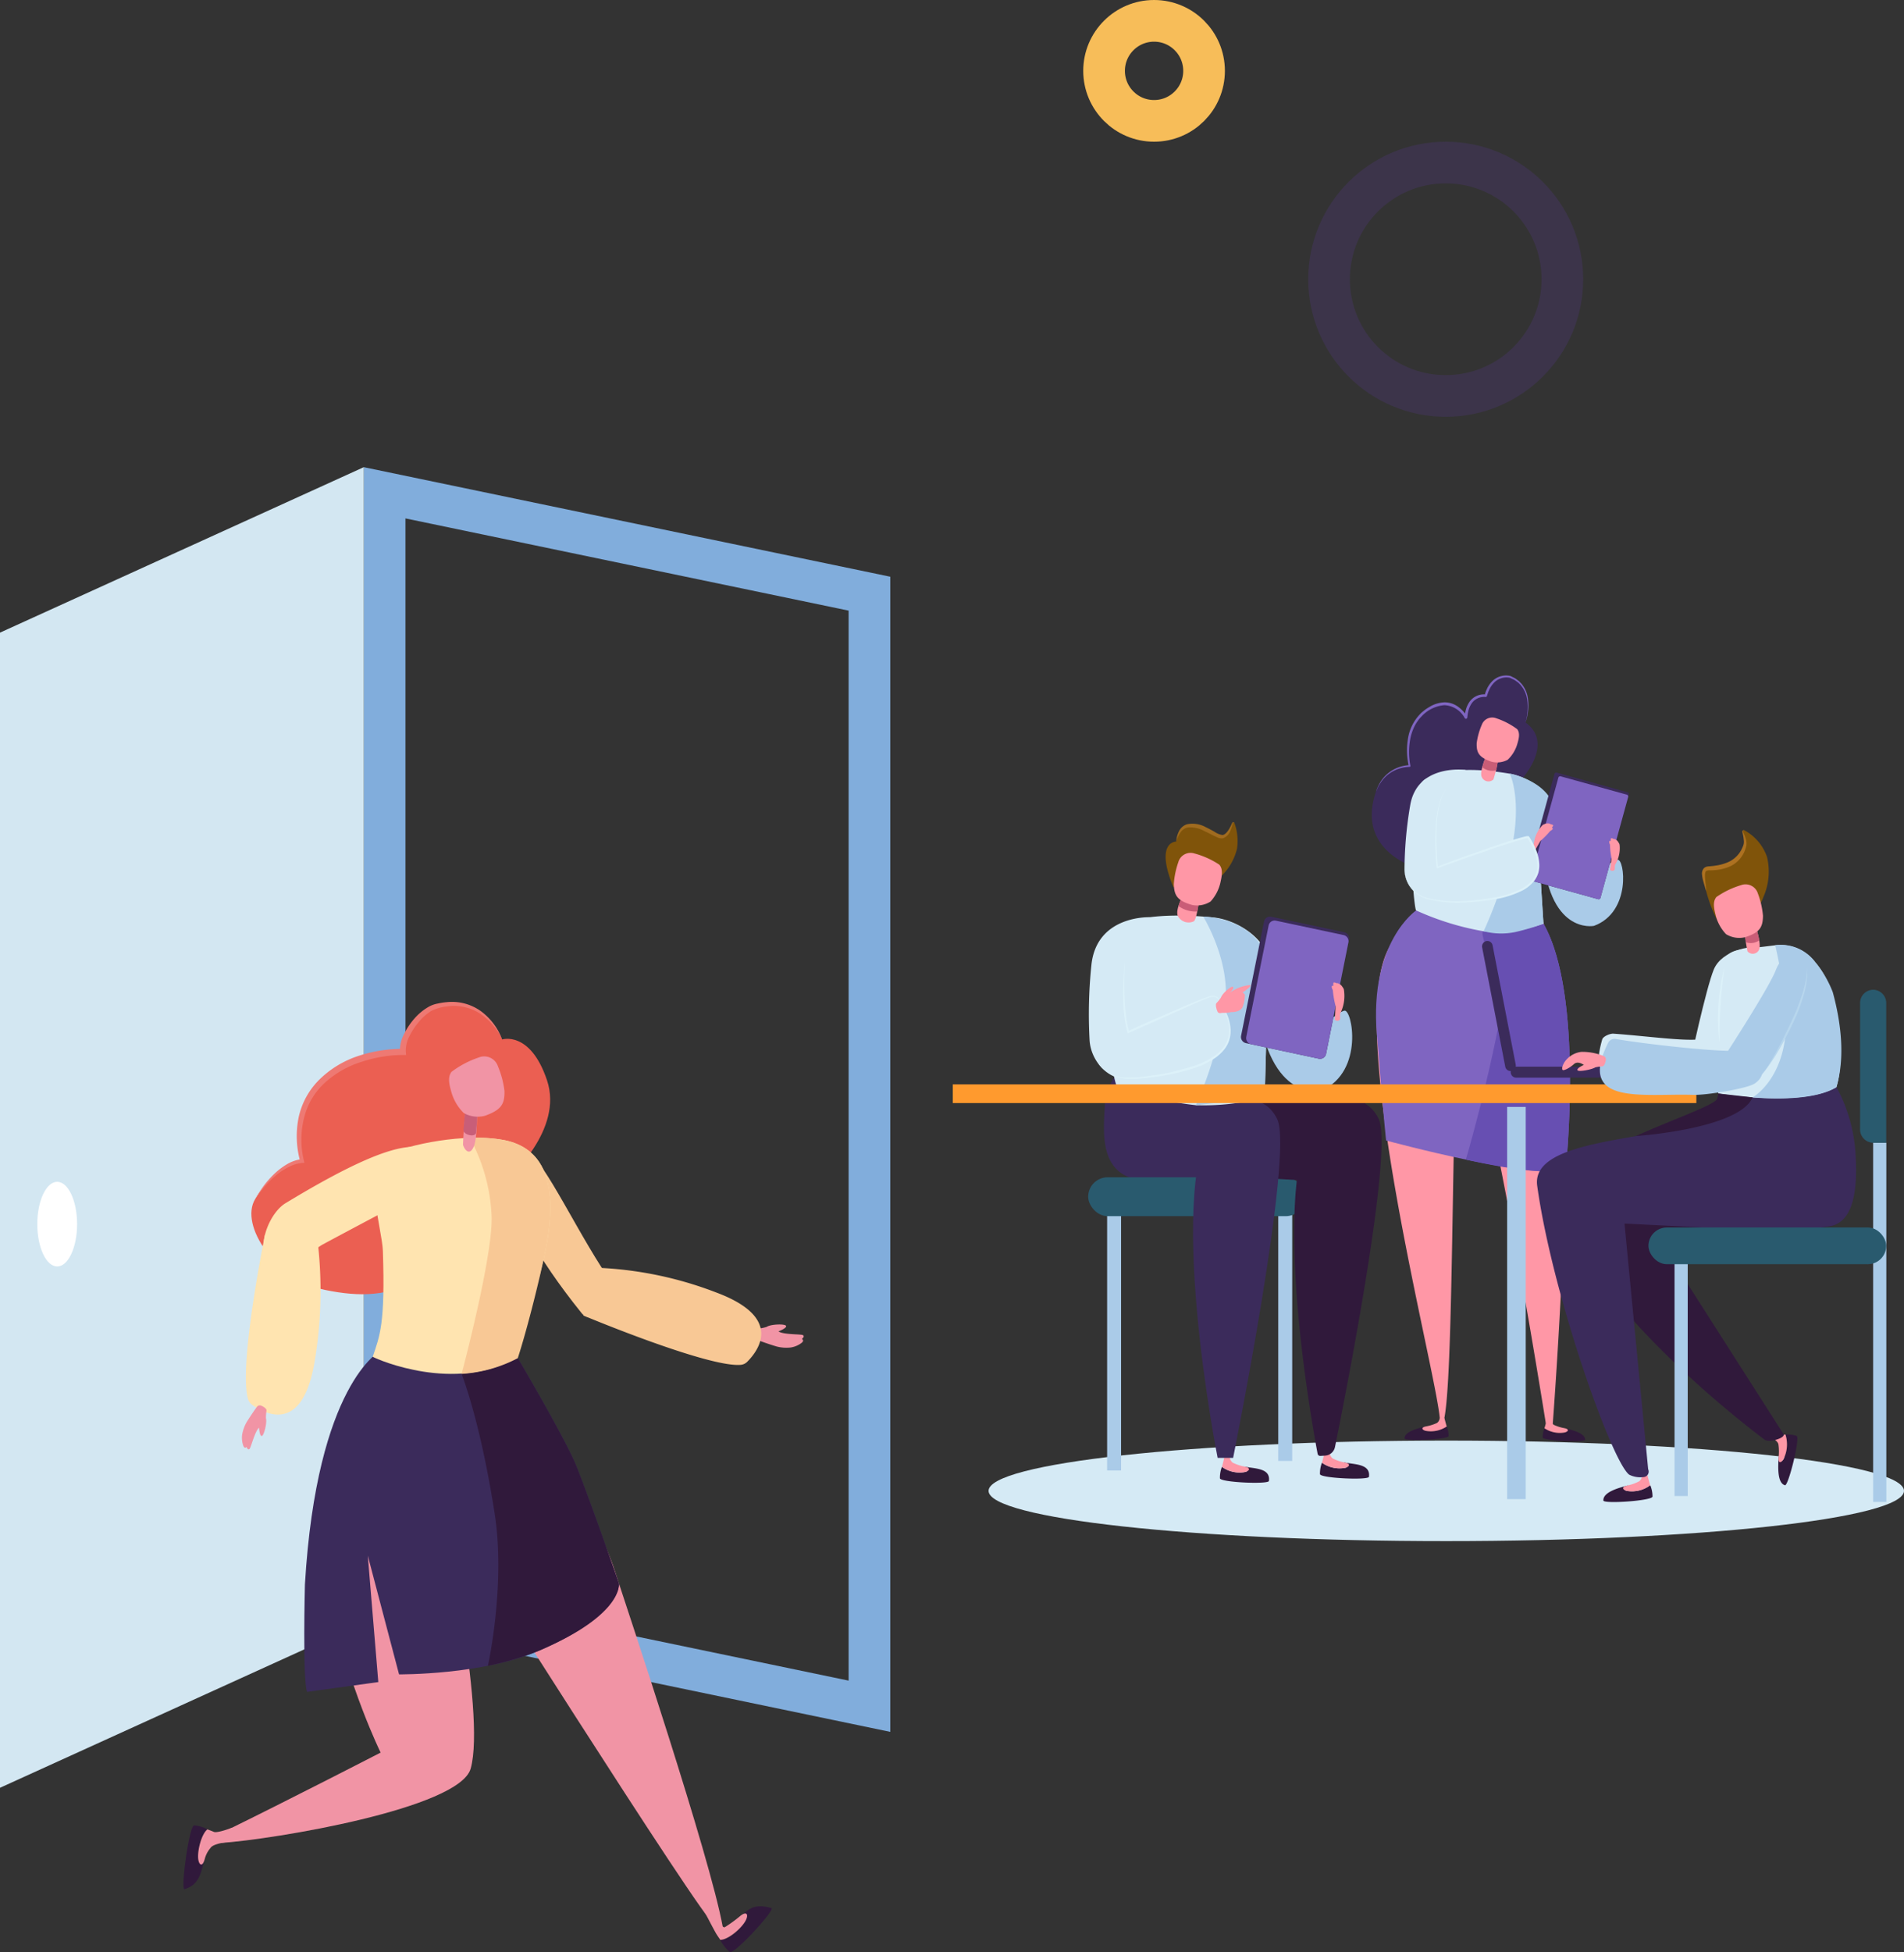 <svg xmlns="http://www.w3.org/2000/svg" width="228.499" height="234.18" viewBox="0 0 228.499 234.18"><rect x="0" y="0" width="228.499" height="234.18" fill="#333333" stroke="none"/><g transform="translate(-1032 -2682)"><g transform="translate(1189 2699)" fill="none" stroke="rgba(92,55,158,0.22)" stroke-width="5"><circle cx="16.5" cy="16.5" r="16.5" stroke="none"/><circle cx="16.5" cy="16.5" r="14" fill="none"/></g><g transform="translate(1162 2682)" fill="none" stroke="#f7bd59" stroke-width="5"><circle cx="8.5" cy="8.5" r="8.5" stroke="none"/><circle cx="8.5" cy="8.5" r="6" fill="none"/></g><g transform="translate(292.487 -961.338)"><g transform="translate(858.153 3816.156)"><path d="M997.568,3847.123c0,3.33-24.592,6.029-54.93,6.029s-54.929-2.7-54.929-6.029,24.592-6.029,54.929-6.029S997.568,3843.793,997.568,3847.123Z" transform="translate(-887.71 -3841.094)" fill="#d5eaf5" style="mix-blend-mode:multiply;isolation:isolate"/></g><g transform="translate(-10.877 0)" fill="none" stroke-miterlimit="10"><path d="M857.232,3851.1l-63.182-13.142V3699.381l63.182,13.142Z" stroke="none"/><path d="M 852.232 3844.949 L 852.232 3716.59 L 799.05 3705.528 L 799.05 3833.887 L 852.232 3844.949 M 857.232 3851.096 L 794.05 3837.954 L 794.05 3699.381 L 857.232 3712.522 L 857.232 3851.096 Z" stroke="none" fill="#81addc"/></g><path d="M783.173,3837.954l-43.66,19.85V3719.23l43.66-19.85Z" transform="translate(0 0)" fill="#d3e7f2"/><g transform="translate(761.533 3763.54)"><g transform="translate(68.625 38.686)"><path d="M852.742,3825.577a.479.479,0,0,0,.3.481c.491.2,1.318.489,2.269.775a4.665,4.665,0,0,0,1.691.115,2.888,2.888,0,0,0,1.265-.531c.423-.309.063-.5.063-.5s.4-.288.118-.453c-.236-.138-2.328-.036-2.929-.448,0,0,1.02-.382.911-.657s-1.866-.211-2.326.119a5.234,5.234,0,0,1-.947.2C852.929,3824.691,852.768,3825.2,852.742,3825.577Z" transform="translate(-852.741 -3824.189)" fill="#f194a5"/></g><g transform="translate(8.145 0.225)"><path d="M807.293,3781.784s-2.1-5.564-7.9-3.988c-1.989.54-4.221,3.683-4.014,5.486,0,0-6.788-.231-10.5,4.38-3.087,3.837-1.6,8.7-1.6,8.7s-2.826.029-5.62,4.555c-1.957,3.169,2.532,9.713,8.411,10.921,8.376,1.719,13.7-.48,21.967-13.448,0,0,6.649-5.738,4.636-11.717S807.293,3781.784,807.293,3781.784Z" transform="translate(-777.193 -3777.515)" fill="#eb5f52"/></g><g transform="translate(8.61)"><path d="M807.409,3781.736a7.584,7.584,0,0,0-2.712-3.141,5.825,5.825,0,0,0-3.883-.828,5.452,5.452,0,0,0-1.9.543,6.044,6.044,0,0,0-1.506,1.32,8.1,8.1,0,0,0-1.122,1.7,3.729,3.729,0,0,0-.443,1.865l.034.4-.4,0a16.016,16.016,0,0,0-4.943.827,11.651,11.651,0,0,0-4.344,2.452,8.388,8.388,0,0,0-2.555,4.272,10.722,10.722,0,0,0-.028,5.1l.07.288-.283.016a4.508,4.508,0,0,0-1.66.512,7.775,7.775,0,0,0-1.512,1.013,11.441,11.441,0,0,0-1.312,1.308l-.588.727-.548.763a16.242,16.242,0,0,1,1.024-1.586,11.652,11.652,0,0,1,1.254-1.416,8.136,8.136,0,0,1,1.508-1.153,4.7,4.7,0,0,1,1.832-.633l-.214.3a11.274,11.274,0,0,1-.172-5.4,9.074,9.074,0,0,1,2.7-4.659,12.054,12.054,0,0,1,4.593-2.661,16.7,16.7,0,0,1,5.2-.8l-.362.406a4.38,4.38,0,0,1,.537-2.262,8.323,8.323,0,0,1,1.249-1.832,6.609,6.609,0,0,1,1.717-1.388,3.488,3.488,0,0,1,1.056-.364,7.642,7.642,0,0,1,1.065-.164,5.949,5.949,0,0,1,4.092,1.078A7.412,7.412,0,0,1,807.409,3781.736Z" transform="translate(-777.774 -3777.241)" fill="#ee7973"/></g><g transform="translate(38.387 17.303)"><path d="M817.566,3798.579c-4.065-2.109-4.427,5.78,6.832,19.725,1.217,1.507,5.659-.812,4-3.093C824.1,3809.3,819.961,3799.821,817.566,3798.579Z" transform="translate(-814.969 -3798.24)" fill="#f8c895"/></g><g transform="translate(47.909 31.834)"><path d="M826.958,3821.655s14.977,6.274,18.892,5.91a1.257,1.257,0,0,0,.778-.382c1.453-1.48,4.188-5.33-3.708-8.285a44.77,44.77,0,0,0-16.057-3.016S828.01,3817.257,826.958,3821.655Z" transform="translate(-826.864 -3815.874)" fill="#f8c895"/></g><g transform="translate(4.403 38.878)"><path d="M772.519,3886.434c6.5-.431,28.713-4.149,30.061-8.92,1.908-6.756-3.542-31.546-3.542-31.546s31.939,50.51,32.676,50.086c.07-.04,1.343,1.7,1.112.412-1.484-8.274-11.433-38.053-13.124-43.219-.774-2.367-9.732-23.447-11.782-24.949-11.873-8.694-17.019-.047-17.019-.047-14.665,15.674.873,47.335.873,47.335s-11.275,5.813-19.048,9.606Z" transform="translate(-772.519 -3824.422)" fill="#f194a5"/></g><g transform="translate(62.489 108.481)"><g transform="translate(1.911)"><path d="M853.622,3909.1c-2.435-.688-2.892.439-4.1,1.308.46-.112,1.065-.207.8.4-.391.88-1.936,2.171-2.852,2.125a5.072,5.072,0,0,0,1.135,1.431C849.087,3914.808,854.148,3909.251,853.622,3909.1Z" transform="translate(-847.463 -3908.89)" fill="#30193b"/></g><g transform="translate(0 0.577)"><path d="M850.09,3910.656c.309-.646.1-1.129-.713-.458a16.555,16.555,0,0,1-1.816,1.315c-.433.2-1.309-1.746-1.309-1.746l-1.176-.177s1.173,2.255,1.431,2.69c.178.3.468.691.5.756C847.96,3913.038,849.638,3911.6,850.09,3910.656Z" transform="translate(-845.076 -3909.59)" fill="#f194a5"/></g></g><g transform="translate(0 98.776)"><path d="M767.148,3904.764c1.915-.569,1.974-2.227,2.455-3.735-.293.39-.7.857-.805.179-.148-.991.371-3.069,1.09-3.619a3.932,3.932,0,0,0-1.585-.475C767.708,3897.052,766.652,3904.91,767.148,3904.764Z" transform="translate(-767.019 -3897.113)" fill="#30193b"/><g transform="translate(1.753 0.274)"><path d="M769.235,3901.266c.1.678.507.93.771-.056a3.222,3.222,0,0,1,.689-1.325c.444-.769,3.752-.877,3.752-.877l-1.155-1.562s-1.788.69-2.2.5c-.287-.129-.707-.265-.761-.3C769.606,3898.2,769.087,3900.274,769.235,3901.266Z" transform="translate(-769.209 -3897.445)" fill="#f194a5"/></g></g><g transform="translate(14.496 41.848)"><path d="M794.269,3828.027s-7.637,3.9-9.066,28.042c0,0-.291,11.345.255,12.869l8.553-1.175-1.262-15.17,3.751,14.243s10.133.1,16.945-2.9c10.009-4.417,9.435-8,9.435-8s-3.378-9.786-5.091-14.06c-1.3-3.247-7.038-12.973-7.038-12.973Z" transform="translate(-785.126 -3828.027)" fill="#3b2b5b"/></g><g transform="translate(32.758 42.723)"><path d="M811.714,3866a36.064,36.064,0,0,0,6.283-1.879c10.051-4.314,9.435-8,9.435-8s-3.378-9.786-5.091-14.06c-1.3-3.247-7.039-12.973-7.039-12.973l-7.364.333s2.564,5.38,4.582,18.284C813.867,3856.325,811.714,3866,811.714,3866Z" transform="translate(-807.938 -3829.089)" fill="#30193b"/></g><g transform="translate(22.709 16.281)"><path d="M811.227,3797.3c-3.728-.772-9.924.01-14.238,1.717-2.945,1.165-.467,8.968-.382,11.563.288,8.75-.367,10.17-1.221,12.7.766.418,9.824,4.277,17.094.195,1.181-3.633,3.061-10,3.66-13.042C817.786,3802.06,815.683,3798.22,811.227,3797.3Z" transform="translate(-795.386 -3796.999)" fill="#ffe4b0"/></g><g transform="translate(9.608 17.379)"><path d="M800.566,3802.323c-.655-4.69-3.019-6.871-18.909,2.766-1.718,1.042-3.167,4.324-2.446,6.237l1.56,3.3a23.456,23.456,0,0,1,5.281-4.548C792.712,3806.5,798.1,3803.715,800.566,3802.323Z" transform="translate(-779.021 -3798.332)" fill="#ffe4b0"/></g><g transform="translate(7.491 25.168)"><path d="M778.662,3810.553s-3.19,15.608-2.033,19.674a1.365,1.365,0,0,0,.539.746c1.772,1.236,6.167,3.348,7.517-5.6a50.959,50.959,0,0,0-.243-17.588S783.265,3810.775,778.662,3810.553Z" transform="translate(-776.376 -3807.785)" fill="#ffe4b0"/></g><g transform="translate(7.014 48.389)"><path d="M778.07,3835.992a.419.419,0,0,0-.487.144c-.293.394-.757,1.068-1.247,1.854a4.618,4.618,0,0,0-.532,1.5,2.847,2.847,0,0,0,.128,1.282c.154.463.408.185.408.185s.142.437.356.224c.179-.179.63-2.1,1.137-2.536,0,0,.063,1.021.327.994s.661-1.635.5-2.136a5.289,5.289,0,0,1,.071-.909C778.777,3836.389,778.388,3836.113,778.07,3835.992Z" transform="translate(-775.78 -3835.964)" fill="#f194a5"/></g><g transform="translate(33.381 16.28)"><path d="M813.885,3797.3a17.706,17.706,0,0,0-3.835-.294l-.361.01a21.252,21.252,0,0,1,2.625,9.455c.154,4.8-3.6,18.861-3.6,18.861l.307-.025a16.651,16.651,0,0,0,6.433-1.861c1.181-3.633,2.743-9.965,3.341-13.011C820.445,3802.06,818.342,3798.22,813.885,3797.3Z" transform="translate(-808.717 -3796.999)" fill="#f8c895"/></g><g transform="translate(33.523 9.504)"><g transform="translate(0 1.709)"><path d="M809.482,3790.849a53.876,53.876,0,0,0-.566,5.906c.159.609.829,1.44,1.324.136s.36-5.977.36-5.977Z" transform="translate(-808.893 -3790.849)" fill="#f194a5"/></g><g transform="translate(0.079)"><path d="M809.584,3788.775s-.566,5.226-.591,5.884c-.02.507,1.39.934,1.515.286a52.289,52.289,0,0,0,.194-6.105Z" transform="translate(-808.993 -3788.775)" fill="#c85e78"/></g></g><g transform="translate(31.874 6.524)"><path d="M813.479,3789.287a11.3,11.3,0,0,0-.786-2.948,1.733,1.733,0,0,0-2.281-1.055,11.58,11.58,0,0,0-3.286,1.729c-.527.688-.222,1.693-.011,2.446a5.676,5.676,0,0,0,1.484,2.5,3.412,3.412,0,0,0,2.556.319C813.122,3791.572,813.519,3790.857,813.479,3789.287Z" transform="translate(-806.833 -3785.159)" fill="#f194a5"/></g></g><ellipse cx="2.388" cy="5.076" rx="2.388" ry="5.076" transform="translate(743.989 3785.112)" fill="#fff"/><g transform="translate(904.141 3724.37)"><g transform="translate(0.591 26.024)"><path d="M947.194,3768.281a17.786,17.786,0,0,1,6.355-6.993c2.264.108,10.285,1.427,11.19,1.462.743.411,1.426,2.924,2.671,7.366,3.009,10.742-.389,54.926-.389,54.926l-.833-.058s-3.046-19.188-5.862-32.875c-1.788-8.692-4.22-17.059-4.29-17.165-1.241,3.8-.768,42.538-2,49.273-.208,1.139-.484,1.09-.572.158C952.838,3817.782,942.276,3778.342,947.194,3768.281Z" transform="translate(-945.893 -3761.289)" fill="#ff97a6"/></g><g transform="translate(0.505 28.183)"><path d="M965.884,3765.5s-5.75,1.6-15.275-1.593c0,0-5.627,3.781-4.727,14.849S947,3791.513,947,3791.513s19.046,5.152,21.567,3.3C968.57,3794.81,970.766,3774.035,965.884,3765.5Z" transform="translate(-945.784 -3763.909)" fill="#7f65c1"/></g><g transform="translate(11.289 29.776)"><path d="M968.57,3765.842a14.439,14.439,0,0,1-7.182.91c-.877-.087,2.671,6.812,1.695,11.753-1.577,7.982-3.828,15.635-3.828,15.635s9.908,2.333,12,1.01C971.257,3795.151,973.453,3774.375,968.57,3765.842Z" transform="translate(-959.255 -3765.842)" fill="#674fb2"/></g><g transform="translate(0 0.118)"><path d="M962.826,3742.536s4.434-4.489.784-7.164c0,0,1.407-4.2-1.838-5.467,0,0-2.136-.611-2.943,2.256,0,0-2.141-.337-2.377,2.6,0,0-1.591-3.041-4.73-.85s-2.034,6.677-2.034,6.677a4.354,4.354,0,0,0-4.03,3.073c-2.471,7.229,4.943,9.152,4.943,9.152Z" transform="translate(-945.154 -3729.851)" fill="#3b2b5b"/></g><g transform="translate(4.773 11.331)"><path d="M968.3,3748.928l-1.731,7.115.373,5.86a18.051,18.051,0,0,1-7.182.909,33.041,33.041,0,0,1-8.093-2.5c-.286-.032-1.562-14.275,1.1-15.751,2.078-1.15,5.367-1.451,10.126-.655C965.327,3744.309,968.323,3746.459,968.3,3748.928Z" transform="translate(-951.116 -3743.458)" fill="#d5eaf5"/></g><g transform="translate(0.504)"><path d="M963.736,3735.347a7.312,7.312,0,0,0,.249-1.58,5.4,5.4,0,0,0-.142-1.578,3.417,3.417,0,0,0-.726-1.36l-.27-.272-.312-.22a1.477,1.477,0,0,0-.332-.187l-.344-.163.01,0a2.083,2.083,0,0,0-.954.024,2.126,2.126,0,0,0-.847.448,2.933,2.933,0,0,0-.6.779c-.08.146-.141.3-.212.456l-.159.483a.158.158,0,0,1-.166.108,1.857,1.857,0,0,0-.881.135,1.806,1.806,0,0,0-.717.544,2.687,2.687,0,0,0-.42.835c-.043.153-.076.312-.111.468l-.06.485a.165.165,0,0,1-.308.066,2.915,2.915,0,0,0-2.437-1.547,4.172,4.172,0,0,0-2.7,1.3l-.268.283a3.64,3.64,0,0,0-.235.312,4.445,4.445,0,0,0-.405.672,6.089,6.089,0,0,0-.494,1.505,8.368,8.368,0,0,0,.02,3.2v0a.106.106,0,0,1-.08.125l-.019,0a4.316,4.316,0,0,0-1.28.224,4.083,4.083,0,0,0-1.173.6,3.946,3.946,0,0,0-.937.949,4.84,4.84,0,0,0-.357.575c-.108.2-.185.416-.28.624a5.146,5.146,0,0,1,.584-1.237,4.041,4.041,0,0,1,.921-1.007,4.224,4.224,0,0,1,1.188-.665,4.363,4.363,0,0,1,1.338-.267l-.1.128a8.616,8.616,0,0,1-.1-3.3,5.422,5.422,0,0,1,1.455-2.949,1.913,1.913,0,0,1,.3-.281l.322-.261c.224-.158.459-.3.7-.436a3.735,3.735,0,0,1,1.593-.436,2.721,2.721,0,0,1,1.592.489,3.731,3.731,0,0,1,1.136,1.241l-.308.067.068-.516c.039-.171.077-.341.125-.509a3,3,0,0,1,.484-.94,2.116,2.116,0,0,1,1.886-.776l-.166.109.172-.51c.078-.164.144-.331.232-.49a3.2,3.2,0,0,1,.68-.844,2.349,2.349,0,0,1,.962-.48,2.285,2.285,0,0,1,1.069,0h0l.008,0,.361.181a1.577,1.577,0,0,1,.347.208l.327.241.281.3a3.439,3.439,0,0,1,.718,1.454,5.486,5.486,0,0,1,.087,1.616A6.788,6.788,0,0,1,963.736,3735.347Z" transform="translate(-945.784 -3729.707)" fill="#7f65c1"/></g><g transform="translate(13.422 11.777)"><path d="M970.46,3749.023l-1.731,7.115.373,5.86a29,29,0,0,1-3.391,1.006,8.382,8.382,0,0,1-3.791-.1,50.206,50.206,0,0,0,3.544-10.835c.933-5.412-.407-8.074-.407-8.074S970.46,3745.015,970.46,3749.023Z" transform="translate(-961.92 -3743.999)" fill="#aacbe8"/></g><g transform="translate(20.48 20.624)"><path d="M979.751,3756.219c.829-.188,1.713,6.259-2.834,7.929,0,0-5.627,1.154-6.181-9.413l4.012,5.443s3.578-3.637,4.958-3.949Z" transform="translate(-970.736 -3754.735)" fill="#aacbe8"/></g><g transform="translate(18.513 11.65)"><path d="M968.446,3756.683l8.484,2.347a.226.226,0,0,0,.279-.159l3.4-12.391a.227.227,0,0,0-.158-.279l-8.484-2.348a.228.228,0,0,0-.279.159l-3.4,12.39A.228.228,0,0,0,968.446,3756.683Z" transform="translate(-968.28 -3743.845)" fill="#3b2b5b"/><g transform="translate(0.545 0.437)"><path d="M969.127,3756.926l7.939,2.2a.227.227,0,0,0,.279-.159l3.325-12.1a.227.227,0,0,0-.159-.279l-7.939-2.2a.227.227,0,0,0-.279.159l-3.324,12.1A.228.228,0,0,0,969.127,3756.926Z" transform="translate(-968.96 -3744.376)" fill="#7f65c1"/></g></g><g transform="translate(19.129 17.737)"><path d="M971.33,3752.15c.151-.081.347-.209.307-.318-.013-.036-.054-.043-.107-.039l.006-.017c.015-.067.2-.276.146-.327a.573.573,0,0,0-.339-.11c.013-.021.014-.039-.014-.053a.854.854,0,0,0-.671.035.543.543,0,0,0-.223.109l-.021.012h0a3.853,3.853,0,0,0-1.036,2.105c.022.272-.359.511-.331.682.048.31.416.309.416.309l.7-1.2A9.708,9.708,0,0,0,971.33,3752.15Z" transform="translate(-969.048 -3751.231)" fill="#ff97a6"/></g><g transform="translate(3.923 11.284)"><path d="M957.42,3743.448s-5.8-.806-6.675,4.216a47.122,47.122,0,0,0-.688,7.7,3.649,3.649,0,0,0,4.45,3.523h0s-1.948-10.322.731-13.485A7.885,7.885,0,0,1,957.42,3743.448Z" transform="translate(-950.055 -3743.4)" fill="#d5eaf5"/></g><g transform="translate(5.071 19.39)"><path d="M965.21,3753.255c-.186-.3-10.441,3.4-11.526,3.854-1.011.426-3.45,2.144-1.4,3.18a12.464,12.464,0,0,0,5.547.688C962.213,3760.652,969.232,3759.692,965.21,3753.255Z" transform="translate(-951.488 -3753.238)" fill="#d5eaf5"/></g><g transform="translate(3.931 89.089)"><g transform="translate(0 0.968)"><path d="M950.065,3840.475c-.017-.854,1.647-1.241,2.705-1.478-.285.181-.63.438-.176.556a3.426,3.426,0,0,0,2.535-.524,2.865,2.865,0,0,1,.217,1.15C955.349,3840.6,950.072,3840.838,950.065,3840.475Z" transform="translate(-950.065 -3838.997)" fill="#30193b"/></g><g transform="translate(2.146)"><path d="M953.129,3839.346c-.454-.118-.6-.42.09-.54a5.229,5.229,0,0,0,1.224-.382c.288-.129.388-.58.388-.58l.556-.022s.228.9.277,1A3.428,3.428,0,0,1,953.129,3839.346Z" transform="translate(-952.745 -3837.822)" fill="#ff97a6"/></g></g><g transform="translate(20.509 89.338)"><g transform="translate(0 0.934)"><path d="M975.864,3840.681c.017-.823-1.588-1.2-2.607-1.424.274.173.607.422.169.536a3.3,3.3,0,0,1-2.443-.5,2.764,2.764,0,0,0-.21,1.107C970.771,3840.8,975.856,3841.031,975.864,3840.681Z" transform="translate(-970.772 -3839.257)" fill="#30193b"/></g><g transform="translate(0.21)"><path d="M973.477,3839.593c.438-.113.577-.405-.087-.521a5.092,5.092,0,0,1-1.18-.368c-.278-.125-.375-.56-.375-.56l-.535-.021s-.221.869-.267.964A3.3,3.3,0,0,0,973.477,3839.593Z" transform="translate(-971.034 -3838.124)" fill="#ff97a6"/></g></g><g transform="translate(13.134 8.851)"><path d="M963.7,3740.8a15.433,15.433,0,0,1-.678,3.272.874.874,0,0,1-1.432-.389c-.243-.852.913-3.237.913-3.237Z" transform="translate(-961.56 -3740.448)" fill="#ff97a6"/><g transform="translate(0.126 0.63)"><path d="M963.393,3743.111a1.907,1.907,0,0,1-1.676-.367,11.541,11.541,0,0,1,.539-1.531l1.385.41C963.578,3742.054,963.49,3742.618,963.393,3743.111Z" transform="translate(-961.717 -3741.213)" fill="#c95d77"/></g></g><g transform="translate(12.586 5.042)"><path d="M960.879,3738.89a8.292,8.292,0,0,1,.612-2.194,1.334,1.334,0,0,1,1.748-.775,8.9,8.9,0,0,1,2.5,1.3c.4.514.162,1.262,0,1.822a4.212,4.212,0,0,1-1.144,1.854,2.664,2.664,0,0,1-1.955.227C961.142,3740.594,960.843,3740.059,960.879,3738.89Z" transform="translate(-960.875 -3735.825)" fill="#ff97a6"/></g><g transform="translate(16.244 51.755)"><rect width="2.23" height="47.053" fill="#aacbe8"/></g><g transform="translate(3.926 13.29)"><path d="M950.058,3755.8a3.717,3.717,0,0,0,.255,1.254,3.615,3.615,0,0,0,.664,1.078,3.739,3.739,0,0,0,.977.78,3.48,3.48,0,0,0,1.17.4h0a14.889,14.889,0,0,0,3.7.319,32.451,32.451,0,0,0,3.706-.4,11.746,11.746,0,0,0,3.536-1.081,4.063,4.063,0,0,0,1.4-1.164,2.808,2.808,0,0,0,.407-.813,3.062,3.062,0,0,0,.113-.911,5,5,0,0,0-.431-1.808c-.115-.292-.267-.567-.408-.85l-.238-.407-.06-.1-.03-.05c0-.011-.023-.025.018.015.038.019.015.009.026.012a.933.933,0,0,0-.192.022c-1.2.278-2.386.7-3.57,1.084q-3.552,1.2-7.077,2.485h0a.088.088,0,0,1-.114-.056.127.127,0,0,1,0-.023,32.023,32.023,0,0,1-.1-5.02,14.4,14.4,0,0,1,.376-2.48,5.712,5.712,0,0,1,1.046-2.246,5.685,5.685,0,0,0-.993,2.26,14.424,14.424,0,0,0-.319,2.474,33.376,33.376,0,0,0,.166,4.994l-.121-.078c2.339-.9,4.7-1.734,7.065-2.542,1.19-.394,2.361-.815,3.6-1.108a1.043,1.043,0,0,1,.272-.025.181.181,0,0,1,.081.028c.059.05.047.054.054.062l.031.052.061.1.246.416a9.6,9.6,0,0,1,.42.875,5.261,5.261,0,0,1,.443,1.908,3.3,3.3,0,0,1-.128.99,3.087,3.087,0,0,1-.448.887,4.29,4.29,0,0,1-1.487,1.227,11.854,11.854,0,0,1-3.61,1.087,32.366,32.366,0,0,1-3.735.351,14.474,14.474,0,0,1-3.731-.377h0a3.6,3.6,0,0,1-1.192-.434,3.815,3.815,0,0,1-.979-.817,3.672,3.672,0,0,1-.648-1.106A3.729,3.729,0,0,1,950.058,3755.8Z" transform="translate(-950.058 -3745.835)" fill="#dcf1f9"/></g></g><g transform="translate(870.107 3767.157)"><g transform="translate(15.805 50.963)"><g transform="translate(0 1.14)"><path d="M928.266,3846.6c.221-1.611-1.838-1.463-3.017-1.739.317.212.7.517.2.657a3.626,3.626,0,0,1-2.824-.611,3.607,3.607,0,0,0-.238,1.363C922.384,3846.771,928.207,3847.025,928.266,3846.6Z" transform="translate(-922.384 -3844.861)" fill="#30193b"/></g><g transform="translate(0.238)"><path d="M925.505,3845.274c.505-.14.664-.5-.1-.639a5.658,5.658,0,0,1-1.364-.447c-.322-.152-.435-.686-.435-.686l-.619-.025s-.251,1.068-.3,1.186A3.626,3.626,0,0,0,925.505,3845.274Z" transform="translate(-922.681 -3843.478)" fill="#ff97a6"/></g></g><g transform="translate(27.812 50.464)"><g transform="translate(0 1.139)"><path d="M943.264,3845.994c.222-1.611-1.838-1.463-3.017-1.741.318.213.7.518.2.658a3.625,3.625,0,0,1-2.824-.61,3.59,3.59,0,0,0-.238,1.363C937.383,3846.166,943.205,3846.419,943.264,3845.994Z" transform="translate(-937.383 -3844.254)" fill="#30193b"/></g><g transform="translate(0.238)"><path d="M940.5,3844.668c.505-.141.664-.5-.1-.639a5.635,5.635,0,0,1-1.364-.447c-.322-.152-.435-.686-.435-.686l-.619-.025s-.251,1.068-.3,1.186A3.627,3.627,0,0,0,940.5,3844.668Z" transform="translate(-937.68 -3842.872)" fill="#ff97a6"/></g></g><g transform="translate(1.894)"><path d="M911.24,3781.631s-5.9,4.6-6.112,8.5-.868,9.464,5.827,9.349a112.62,112.62,0,0,1,14.472,1.2l-2.045-18.093Z" transform="translate(-905.007 -3781.631)" fill="#3b2b5b"/></g><g transform="translate(2.272 21.199)"><rect width="1.676" height="31.382" transform="translate(1.676 31.382) rotate(180)" fill="#aacbe8"/></g><g transform="translate(22.808 20.534)"><rect width="1.676" height="30.901" transform="translate(1.676 30.901) rotate(180)" fill="#aacbe8"/></g><g transform="translate(0 17.412)"><rect width="26.036" height="4.664" rx="2.332" transform="translate(26.036 4.664) rotate(180)" fill="#295a6e"/></g><g transform="translate(24.72 8.096)"><path d="M937.248,3834.159l-.584.037a.319.319,0,0,1-.331-.263c-.611-3.23-6.115-33.446.172-40.889,1.343-1.591,5.387-2.859,7.143.7,1.857,3.761-4.048,33.556-5.227,39.373A1.287,1.287,0,0,1,937.248,3834.159Z" transform="translate(-933.521 -3791.457)" fill="#30193b"/></g><g transform="translate(18.521 7.387)"><path d="M933.711,3801.032l-6.922-.4-1.012-10.038,14.816.709-2.22,10.509Z" transform="translate(-925.777 -3790.596)" fill="#30193b"/></g><g transform="translate(12.581 8.128)"><path d="M923.169,3834.437h-1.858s-6.645-33.488,0-41.354c1.343-1.591,5.388-2.86,7.144.7C930.513,3797.954,923.169,3834.437,923.169,3834.437Z" transform="translate(-918.357 -3791.495)" fill="#3b2b5b"/></g></g><g transform="translate(932.63 3743.892)"><path d="M980.836,3754.168c-.07-.157-.145-.379-.048-.44.032-.021.07,0,.109.035l.005-.017c.029-.062.015-.338.086-.347a.577.577,0,0,1,.335.123c0-.025.012-.041.043-.033a.857.857,0,0,1,.508.441.569.569,0,0,1,.11.223l.008.023,0,0a3.862,3.862,0,0,1-.471,2.3c-.185.2-.031.625-.157.744-.228.214-.517-.014-.517-.014l.182-1.373A9.719,9.719,0,0,1,980.836,3754.168Z" transform="translate(-980.741 -3753.398)" fill="#ff97a6"/></g><g transform="translate(870.183 3741.976)"><g transform="translate(1.494 11.202)"><path d="M924.717,3770.4l-.29,8.241-.214,7.833a28.589,28.589,0,0,1-8.266.934,37.257,37.257,0,0,1-9.48-2.324c-.331-.015-3.589-16.845-.638-18.789,2.3-1.514,6.785-1.965,12.309-1.4C920.954,3765.2,924.554,3767.5,924.717,3770.4Z" transform="translate(-904.603 -3764.667)" fill="#d5eaf5"/></g><g transform="translate(20.192 21.555)"><path d="M938.421,3778.283c.937-.284,2.434,7.238-2.663,9.555,0,0-6.374,1.793-7.8-10.607l5.012,6.1s3.836-4.559,5.4-5.033Z" transform="translate(-927.959 -3777.231)" fill="#aacbe8"/></g><g transform="translate(12.839 11.324)"><path d="M927.543,3770.431l-.29,8.241-.214,7.833-8.266.934a46.284,46.284,0,0,0,3.539-12.163c.6-5.228-2.643-10.46-2.643-10.46S926.127,3764.815,927.543,3770.431Z" transform="translate(-918.774 -3764.815)" fill="#aacbe8"/></g><g transform="translate(18.127 11.181)"><g transform="translate(0 0)"><path d="M.736,0,9.687.056a.756.756,0,0,1,.74.76l.079,13.953a.736.736,0,0,1-.732.751L.823,15.469a.756.756,0,0,1-.74-.76L0,.756A.736.736,0,0,1,.736,0Z" transform="translate(10.195 17.331) rotate(-168.32)" fill="#3b2b5b"/></g><g transform="translate(0.622 0.471)"><g transform="translate(0 0)"><path d="M.736,0,9.051.053a.756.756,0,0,1,.74.76L9.868,14.42a.736.736,0,0,1-.732.751L.821,15.123a.756.756,0,0,1-.74-.76L0,.756A.736.736,0,0,1,.736,0Z" transform="translate(9.572 16.86) rotate(-168.32)" fill="#7f65c1"/></g></g></g><g transform="translate(29.148 19.22)"><path d="M939.28,3775.32c-.092-.18-.194-.435-.088-.515.036-.027.081-.006.128.034l0-.021c.029-.076-.007-.4.073-.417a.657.657,0,0,1,.394.12c0-.029.011-.049.047-.043a.989.989,0,0,1,.616.481.649.649,0,0,1,.143.253l.012.026,0,0a4.668,4.668,0,0,1-.371,2.745c-.2.25.011.737-.125.886-.246.27-.594.023-.594.023l.106-1.631A11.718,11.718,0,0,1,939.28,3775.32Z" transform="translate(-939.146 -3774.397)" fill="#ff97a6"/></g><g transform="translate(0 11.396)"><path d="M910.049,3764.9s-6.368-.267-7,5.715a56.938,56.938,0,0,0-.216,9.125c.216,2.74,2.736,5.186,5.3,4.4l.076-.6s-3.007-12-.167-15.934C909.41,3765.716,910.049,3764.9,910.049,3764.9Z" transform="translate(-902.737 -3764.903)" fill="#d5eaf5"/></g><g transform="translate(0.968 20.835)"><path d="M918.273,3776.373c-.236-.337-11.735,4.8-12.948,5.427-1.13.579-2.37,2.251-.136,3.7,1.015.659,2.243.954,5.186.53C915.383,3785.313,923.371,3783.642,918.273,3776.373Z" transform="translate(-903.946 -3776.357)" fill="#d5eaf5"/></g><g transform="translate(10.614 8.011)"><path d="M918.718,3761.384s-.355,3.067-.741,3.285a1.454,1.454,0,0,1-1.923-.668c-.364-.932,1.054-3.207,1.054-3.207Z" transform="translate(-915.994 -3760.794)" fill="#ff97a6"/><g transform="translate(0.146 0.523)"><path d="M918.431,3763.6a3.452,3.452,0,0,1-2.255-.654,8.824,8.824,0,0,1,.638-1.519l1.863.682C918.615,3762.549,918.537,3763.106,918.431,3763.6Z" transform="translate(-916.176 -3761.429)" fill="#c95d77"/></g></g><g transform="translate(4.117 16.703)"><path d="M908.086,3771.342q-.056,1.063-.066,2.129c0,.709,0,1.419.026,2.127s.074,1.415.163,2.115a14.076,14.076,0,0,0,.38,2.073l-.16-.079,2.376-1.072,2.388-1.045c.8-.345,1.592-.7,2.394-1.029l1.206-.5c.408-.161.793-.33,1.232-.464l-.018.005a1.517,1.517,0,0,1,.783-.134.774.774,0,0,1,.378.155.974.974,0,0,1,.238.328l.736,1.394-.8-1.353a.908.908,0,0,0-.229-.293.677.677,0,0,0-.335-.119,1.476,1.476,0,0,0-.712.15l-.018.005c-.789.289-1.591.67-2.382,1.015l-2.381,1.059-2.378,1.065-2.385,1.052h0a.116.116,0,0,1-.152-.063l0-.017a17.758,17.758,0,0,1-.48-4.25c-.012-.712,0-1.424.038-2.134S908,3772.048,908.086,3771.342Z" transform="translate(-907.879 -3771.342)" fill="#dcf1f9"/></g><g transform="translate(2.211 20.851)"><path d="M905.5,3785.505a4.765,4.765,0,0,0,2.569.659,16.265,16.265,0,0,0,2.671-.238,29.05,29.05,0,0,0,5.235-1.2,9.756,9.756,0,0,0,2.4-1.174,5.215,5.215,0,0,0,.977-.9,3.48,3.48,0,0,0,.629-1.168,3.331,3.331,0,0,0,.139-1.334,5.313,5.313,0,0,0-.283-1.332,11.245,11.245,0,0,0-1.249-2.44,10.534,10.534,0,0,1,1.367,2.4,5.478,5.478,0,0,1,.327,1.362,3.551,3.551,0,0,1-.112,1.409,3.46,3.46,0,0,1-.647,1.254,5.4,5.4,0,0,1-1.015.955,9.906,9.906,0,0,1-2.447,1.226,27.441,27.441,0,0,1-5.291,1.149,16.07,16.07,0,0,1-2.7.167A4.692,4.692,0,0,1,905.5,3785.505Z" transform="translate(-905.498 -3776.376)" fill="#dcf1f9"/></g><g transform="translate(9.211 0.022)"><path d="M920.446,3757.958a6.779,6.779,0,0,0,2.367-3.7,6.311,6.311,0,0,0-.3-3.067.13.13,0,0,0-.251.008c-.195.61-.66,1.745-1.394,1.608-1-.188-4.577-3.3-5.345.588,0,0-2.627-.041-.343,5.466Z" transform="translate(-914.242 -3751.099)" fill="#80540a"/></g><g transform="translate(10.487)"><path d="M922.827,3751.188a.111.111,0,0,0-.2-.012c-.025.076-.05.2-.078.294a4.705,4.705,0,0,1-.209.6,1.477,1.477,0,0,1-.9.925,1.058,1.058,0,0,1-.644-.1c-.186-.076-.359-.161-.532-.245-.343-.173-.678-.352-1.018-.5a3.456,3.456,0,0,0-2.049-.446,1.439,1.439,0,0,0-.849.592,3.8,3.8,0,0,0-.512,1.093,3.405,3.405,0,0,1,.329-1.235,1.675,1.675,0,0,1,.943-.835,3.3,3.3,0,0,1,2.31.361c.352.168.693.353,1.027.539a2.179,2.179,0,0,0,.941.385c.286-.026.559-.333.761-.66a4.349,4.349,0,0,0,.288-.528c.048-.1.072-.18.135-.289A.145.145,0,0,1,922.827,3751.188Z" transform="translate(-915.836 -3751.072)" fill="#a06b1f"/></g><g transform="translate(10.187 3.668)"><path d="M915.472,3759.281a9.959,9.959,0,0,1,.54-2.63,1.527,1.527,0,0,1,1.948-1.048,10.112,10.112,0,0,1,2.972,1.341c.5.575.28,1.473.134,2.145a5,5,0,0,1-1.176,2.271,3,3,0,0,1-2.227.417C915.9,3761.267,915.518,3760.66,915.472,3759.281Z" transform="translate(-915.461 -3755.523)" fill="#ff97a6"/></g><g transform="translate(15.252 19.506)"><path d="M921.952,3777.89a.35.35,0,0,0,.385.247c.395-.09.527.037,1.27-.125,0,0,1.157.059,1.415-.676a4.319,4.319,0,0,0,.247-1.391c-.03-.108-.275-.29-.275-.29s1.13-.733.907-.887a4.83,4.83,0,0,0-2.427.915s.542-.521.361-.694-1.287.784-1.451,1.294a4.728,4.728,0,0,1-.528.654C921.716,3777.06,921.816,3777.561,921.952,3777.89Z" transform="translate(-921.789 -3774.744)" fill="#ff97a6"/></g></g><g transform="translate(853.859 3773.423)"><rect width="89.233" height="2.241" fill="#ff9a2e"/></g><g transform="translate(917.375 3742.924)"><g transform="translate(26.577 0.011)"><path d="M996.749,3763.442a17.162,17.162,0,0,1-1.533-3.856c-.243-1.459-.713-2.725.244-2.768s3.687-.127,4.393-2.778a3.407,3.407,0,0,0-.258-1.591.155.155,0,0,1,.222-.19,5.774,5.774,0,0,1,2.691,3.193,7.516,7.516,0,0,1-.43,4.77c-.187.542-.893,1.907-.893,1.907Z" transform="translate(-994.884 -3752.236)" fill="#80540a"/></g><g transform="translate(26.397)"><path d="M995.171,3759.583c-.135-.437-.26-.869-.385-1.312a4.172,4.172,0,0,1-.123-.7.956.956,0,0,1,.24-.8.773.773,0,0,1,.411-.186c.147-.027.23-.021.347-.034.216-.019.429-.043.64-.077a5.545,5.545,0,0,0,1.223-.309,3.309,3.309,0,0,0,1.847-1.572,4.4,4.4,0,0,0,.258-.587,1.427,1.427,0,0,0,.04-.6,4.975,4.975,0,0,0-.1-.661c-.021-.117-.053-.206-.072-.343a.175.175,0,0,1,.272-.149.135.135,0,0,0-.19.143l.129.3a5.485,5.485,0,0,1,.222.66,1.708,1.708,0,0,1,.041.75,4.075,4.075,0,0,1-.219.681,3.468,3.468,0,0,1-2.042,1.909,5.692,5.692,0,0,1-1.349.308c-.227.022-.454.036-.678.041a1.09,1.09,0,0,0-.51.064c-.1.055-.143.25-.155.454a4.213,4.213,0,0,0,.029.654C995.082,3758.672,995.158,3759.125,995.171,3759.583Z" transform="translate(-994.658 -3752.222)" fill="#ad7121"/></g><g transform="translate(35.058 72.466)"><g transform="translate(0.49 0.025)"><path d="M1006.893,3846.29c-.95-.278-.833-2.245-.748-3.493.106.376.278.847.557.388a3.936,3.936,0,0,0,.25-2.972,3.314,3.314,0,0,1,1.341.161C1008.763,3840.518,1007.3,3846.408,1006.893,3846.29Z" transform="translate(-1006.09 -3840.194)" fill="#30193b"/></g><path d="M1006.579,3843.18c-.279.459-.661.513-.568-.287a6.126,6.126,0,0,0-.021-1.481c-.049-.362-.514-.628-.514-.628l.157-.62s1.07.062,1.2.043A3.936,3.936,0,0,1,1006.579,3843.18Z" transform="translate(-1005.477 -3840.164)" fill="#ff97a6"/></g><g transform="translate(24.955 13.987)"><path d="M1000.52,3769.2s.4,2.032-1.7,7.863c-2.469,6.883-2.205,7.61-4.321,6.745l-1.645-.645s1.924-8.963,2.849-11.213C996.741,3769.434,1000.52,3769.2,1000.52,3769.2Z" transform="translate(-992.858 -3769.197)" fill="#d5eaf5"/></g><g transform="translate(13.981 24.415)"><path d="M979.586,3782.548c.109-.379.951-.722,1.339-.695,4.03.279,8.9,1,10.765.619,1.188-.244,6.018,3.3,3.642,4.88a13.579,13.579,0,0,1-5.534,1.425C983.792,3788.578,977.406,3790.1,979.586,3782.548Z" transform="translate(-979.149 -3781.852)" fill="#d5eaf5"/></g><g transform="translate(8.949 30.249)"><path d="M1008.146,3797.7c-1.052-5.457-2.022-8.765-2.022-8.765s-13.8,1.345-13.86,1.344a1.493,1.493,0,0,1-.207.756c-1.881,1.869-21.57,7.115-18.955,13.321,5.369,12.737,22.617,25.874,24.724,27.449.538.4,2.483-.2,2.278-.653l-15.456-24.2,10.492-.373a54.029,54.029,0,0,0,10.4-.35C1007.86,3805.874,1009.161,3802.954,1008.146,3797.7Z" transform="translate(-972.864 -3788.931)" fill="#30193b"/></g><g transform="translate(46.934 37.499)"><rect width="1.582" height="43.091" fill="#aacbe8"/></g><g transform="translate(23.099 48.269)"><rect width="1.582" height="31.612" fill="#aacbe8"/></g><g transform="translate(14.556 77.399)"><g transform="translate(0 1.183)"><path d="M979.869,3849.423c-.039-1.016,1.813-1.513,2.99-1.82-.314.221-.694.536-.183.665a3.643,3.643,0,0,0,2.822-.682,3.609,3.609,0,0,1,.27,1.362C985.779,3849.454,979.886,3849.855,979.869,3849.423Z" transform="translate(-979.868 -3847.587)" fill="#30193b"/></g><g transform="translate(2.372)"><path d="M983.266,3848.016c-.511-.129-.679-.486.088-.645a5.6,5.6,0,0,0,1.359-.482c.319-.161.421-.7.421-.7l.62-.04s.276,1.066.333,1.183A3.643,3.643,0,0,1,983.266,3848.016Z" transform="translate(-982.831 -3846.151)" fill="#ff97a6"/></g></g><g transform="translate(6.587 30.249)"><path d="M1008.171,3797.984a19.223,19.223,0,0,0-2.635-9.053s-10.66,0-10.719,0a28.517,28.517,0,0,1-1.237,2.783c-4.619,4.628-24.564,2.939-23.635,9.635,1.808,13.023,8.931,33.078,11.038,34.653a2.97,2.97,0,0,0,1.658.293.664.664,0,0,0,.62-.947l-2.84-29.47,14.131.7a54.029,54.029,0,0,0,10.4-.35C1007.271,3805.874,1008.45,3803.385,1008.171,3797.984Z" transform="translate(-969.914 -3788.931)" fill="#3b2b5b"/></g><g transform="translate(27.873 13.775)"><path d="M996.979,3786.757c1.828.313,10.455,1.445,14.174-.761,1.087-3.633.039-7.893-.678-11.583a9.4,9.4,0,0,0-1.867-3.413,5.284,5.284,0,0,0-4.805-2.023c-.917.113-1.822.223-2.27.271-3.193.339-3.151.436-4.509,2.142C995.875,3772.834,996.987,3786.629,996.979,3786.757Z" transform="translate(-996.503 -3768.939)" fill="#d5eaf5"/></g><g transform="translate(31.49 11.041)"><path d="M1001.021,3765.864a15.543,15.543,0,0,0,.373,3.26.826.826,0,0,0,1.4-.256c.3-.813-.6-3.248-.6-3.248Z" transform="translate(-1001.021 -3765.621)" fill="#ff97a6"/><g transform="translate(0.032 0.641)"><path d="M1001.174,3768.159a1.786,1.786,0,0,0,1.63-.216,11.665,11.665,0,0,0-.386-1.544l-1.357.282C1001.085,3767.107,1001.122,3767.667,1001.174,3768.159Z" transform="translate(-1001.061 -3766.399)" fill="#c95d77"/></g></g><g transform="translate(27.827 6.5)"><path d="M1002.331,3763.873a10.122,10.122,0,0,0-.609-2.655,1.548,1.548,0,0,0-2-1.015,10.331,10.331,0,0,0-2.984,1.433c-.491.6-.25,1.5-.086,2.18a5.069,5.069,0,0,0,1.246,2.275,3.042,3.042,0,0,0,2.269.368C1001.941,3765.9,1002.316,3765.273,1002.331,3763.873Z" transform="translate(-996.445 -3760.111)" fill="#ff97a6"/></g><g transform="translate(0 13.295)"><g transform="translate(3.443 15.077)"><path d="M980.777,3787.973H966.626a.65.65,0,0,1-.64-.659h0a.65.65,0,0,1,.64-.66h14.151a.65.65,0,0,1,.641.66h0A.65.65,0,0,1,980.777,3787.973Z" transform="translate(-965.986 -3786.654)" fill="#3b2b5b"/></g><path d="M964.468,3783.43l-2.77-14.284a.659.659,0,0,1,.5-.776h0a.642.642,0,0,1,.754.518l2.769,14.283a.66.66,0,0,1-.5.776h0A.642.642,0,0,1,964.468,3783.43Z" transform="translate(-961.686 -3768.357)" fill="#3b2b5b"/></g><g transform="translate(19.97 47.666)"><rect width="28.533" height="4.403" rx="2.201" fill="#295a6e"/></g><g transform="translate(45.366 19.146)"><path d="M1021.49,3793.81h-1.569a1.592,1.592,0,0,1-1.568-1.614v-15.125a1.592,1.592,0,0,1,1.568-1.614h0a1.592,1.592,0,0,1,1.569,1.614Z" transform="translate(-1018.353 -3775.457)" fill="#295a6e"/></g><g transform="translate(32.468 13.76)"><path d="M1002.242,3787.219s6.869.739,10.055-1.226c1.087-3.633.531-7.855-.435-11.4a12.863,12.863,0,0,0-2.11-3.6,5.089,5.089,0,0,0-4.8-2.023s1.682,6.845,1.215,10.932C1005.535,3785.409,1002.242,3787.219,1002.242,3787.219Z" transform="translate(-1002.242 -3768.92)" fill="#aacbe8"/></g><g transform="translate(28.773 15.047)"><path d="M1006.691,3770.517a1.414,1.414,0,0,1,1.2,1.393,15.36,15.36,0,0,1-1.868,6.7c-3.158,6.6-4.321,6.745-4.321,6.745l-4.07-2.293s5.585-8.551,6.468-10.819C1004.7,3770.688,1005.621,3770.365,1006.691,3770.517Z" transform="translate(-997.627 -3770.483)" fill="#aacbe8"/></g><g transform="translate(14.14 25.036)"><path d="M980.333,3783.095a.864.864,0,0,1,.932-.476c2.76.512,13.208,1.74,15.075,1.357,1.189-.243,3.951,2.415,1.576,3.994-.908.6-5.775,1.407-7.371,1.355C984.538,3789.125,976.533,3790.677,980.333,3783.095Z" transform="translate(-979.348 -3782.604)" fill="#aacbe8"/></g><g transform="translate(9.613 26.585)"><path d="M978.938,3785.457a.429.429,0,0,0-.239-.447,6.706,6.706,0,0,0-2.707-.511,2.858,2.858,0,0,0-2.033,1.25c-.111.2-.36.634-.228.9.078.157.8-.16,1.377-.684.367-.333.882-.113,1.189.1,0,0-.849.37-.768.622s1.708-.057,2.136-.325a4.681,4.681,0,0,1,.857-.126C978.723,3786.236,978.894,3785.794,978.938,3785.457Z" transform="translate(-973.694 -3784.485)" fill="#ff97a6"/></g><g transform="translate(34.04 16.474)"><path d="M1004.206,3784.472a32.38,32.38,0,0,0,1.661-2.89c.509-.988,1.01-1.984,1.472-3a24.032,24.032,0,0,0,1.23-3.095,14.178,14.178,0,0,0,.422-1.614,9.79,9.79,0,0,0,.207-1.662,10.382,10.382,0,0,1-.439,3.335,21.506,21.506,0,0,1-1.188,3.15c-.485,1.009-.983,2.008-1.532,2.98A20.66,20.66,0,0,1,1004.206,3784.472Z" transform="translate(-1004.206 -3772.214)" fill="#b7d6ed"/></g><g transform="translate(18.513 31.593)"><path d="M984.811,3795.663s12.3-.83,13.955-4.636l-4.119-.465a2.962,2.962,0,0,1-1.811,2.55C991.027,3793.93,984.811,3795.663,984.811,3795.663Z" transform="translate(-984.811 -3790.562)" fill="#30193b"/></g><g transform="translate(28.311 16.474)"><path d="M997.823,3772.214c-.1.746-.19,1.49-.267,2.235s-.151,1.492-.191,2.239c-.065.746-.089,1.495-.11,2.243-.015.375-.018.749-.015,1.124-.014.376.012.751,0,1.128a18.128,18.128,0,0,1-.188-2.252c-.02-.754.007-1.509.051-2.262.063-.751.134-1.5.253-2.247A19.852,19.852,0,0,1,997.823,3772.214Z" transform="translate(-997.05 -3772.214)" fill="#dcf1f9"/></g></g></g></g></svg>